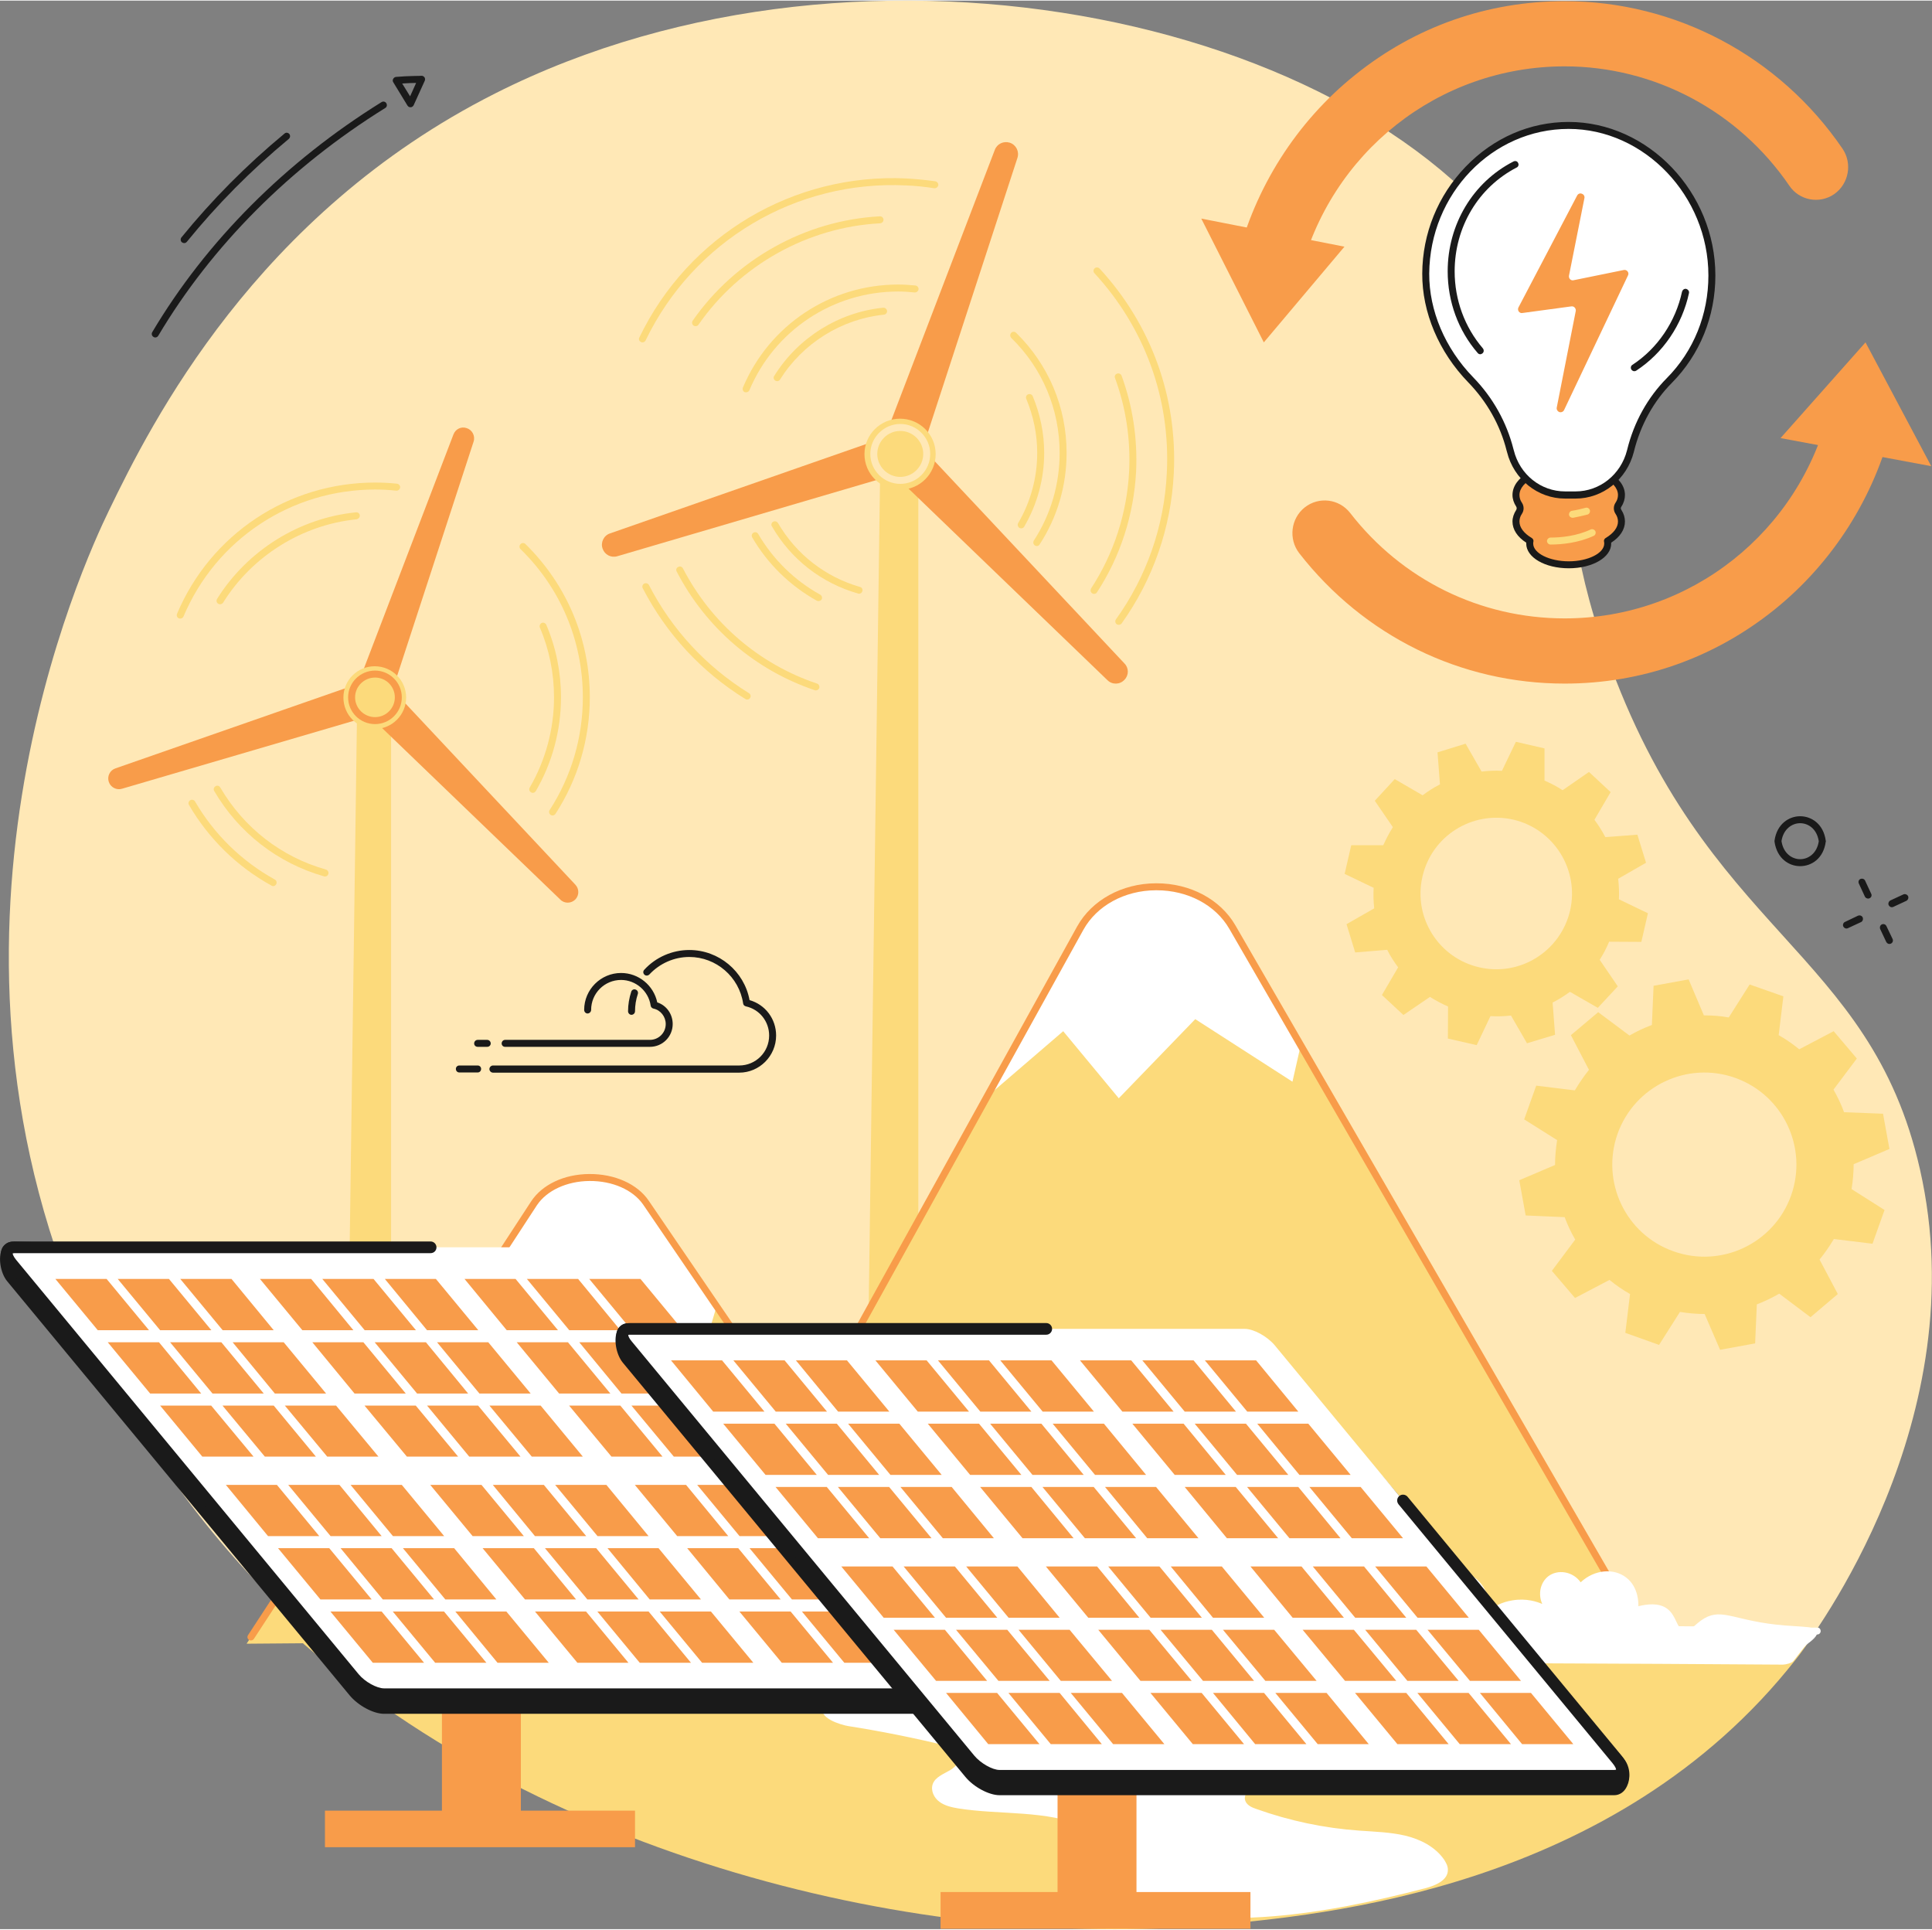 <?xml version="1.0" encoding="UTF-8"?>
<!DOCTYPE svg PUBLIC "-//W3C//DTD SVG 1.1//EN" "http://www.w3.org/Graphics/SVG/1.1/DTD/svg11.dtd">
<!-- Creator: CorelDRAW 2020 (64 Bit) -->
<svg xmlns="http://www.w3.org/2000/svg" xml:space="preserve" width="757px" height="756px" version="1.1" style="shape-rendering:geometricPrecision; text-rendering:geometricPrecision; image-rendering:optimizeQuality; fill-rule:evenodd; clip-rule:evenodd"
viewBox="0 0 102.56 102.36"
 xmlns:xlink="http://www.w3.org/1999/xlink"
 xmlns:xodm="http://www.corel.com/coreldraw/odm/2003">
 <rect x="0" y="0" width="102.56" height="102.36" fill="#808080" stroke="none"/>
 <defs>
  <style type="text/css">
   <![CDATA[
    .fil0 {fill:#FFE8B6;fill-rule:nonzero}
    .fil3 {fill:#1A1A1A;fill-rule:nonzero}
    .fil2 {fill:#F89C4A;fill-rule:nonzero}
    .fil1 {fill:#FCDA7B;fill-rule:nonzero}
    .fil4 {fill:white;fill-rule:nonzero}
   ]]>
  </style>
 </defs>
 <g id="Camada_x0020_1">
  <path class="fil0" d="M95.38 87.93c-9.58,12.17 -25.17,13.53 -31.04,14.05 -20,1.74 -48.25,-6.74 -59.44,-30.84 -9.82,-21.16 -0.45,-41.33 0.89,-44.09 2.24,-4.63 7.79,-15.71 20.49,-22.12 19.76,-9.99 47.27,-3.85 55.27,9.92 3.75,6.47 -0.21,8.76 3.73,19.87 5.27,14.87 13.98,15.59 16.64,27.31 3.01,13.24 -5.65,24.77 -6.54,25.9z"/>
  <polygon class="fil1" points="48.75,82.32 45.93,82.85 46.73,24.4 48.75,24.4 "/>
  <path class="fil2" d="M54.01 8.35l-5 15.32c-0.08,0.23 -0.33,0.35 -0.55,0.27l-1.06 -0.35c-0.28,-0.1 -0.43,-0.41 -0.32,-0.7l5.73 -14.97c0.12,-0.32 0.47,-0.48 0.79,-0.38 0.34,0.11 0.52,0.47 0.41,0.81z"/>
  <path class="fil2" d="M58.79 36.07l-11.61 -11.18c-0.17,-0.17 -0.17,-0.45 -0.01,-0.62l0.78 -0.79c0.22,-0.22 0.56,-0.21 0.77,0.01l10.97 11.69c0.24,0.24 0.24,0.63 0,0.87 -0.24,0.26 -0.65,0.27 -0.9,0.02z"/>
  <path class="fil2" d="M32.38 28.28l15.22 -5.31c0.23,-0.08 0.47,0.04 0.55,0.27l0.36 1.05c0.09,0.29 -0.07,0.6 -0.36,0.68l-15.38 4.52c-0.33,0.1 -0.67,-0.08 -0.78,-0.4 -0.12,-0.33 0.06,-0.7 0.39,-0.81z"/>
  <path class="fil1" d="M49.67 24.07c0,1.05 -0.85,1.89 -1.89,1.89 -1.04,0 -1.89,-0.84 -1.89,-1.89 0,-1.04 0.85,-1.88 1.89,-1.88 1.04,0 1.89,0.84 1.89,1.88z"/>
  <path class="fil0" d="M47.79 22.84c-0.67,0 -1.22,0.55 -1.22,1.22 0,0.67 0.55,1.22 1.22,1.22 0.67,0 1.22,-0.55 1.22,-1.22 0,-0.67 -0.55,-1.22 -1.22,-1.22zm0 2.81c-0.87,0 -1.59,-0.71 -1.59,-1.59 0,-0.87 0.72,-1.59 1.59,-1.59 0.88,0 1.59,0.72 1.59,1.59 0,0.88 -0.71,1.59 -1.59,1.59z"/>
  <path class="fil1" d="M36.92 17.28c-0.03,0 -0.07,-0.01 -0.1,-0.03 -0.08,-0.06 -0.11,-0.17 -0.05,-0.26 2.27,-3.26 5.98,-5.33 9.93,-5.54 0.11,-0.01 0.19,0.07 0.2,0.17 0,0.11 -0.07,0.19 -0.18,0.2 -3.83,0.2 -7.44,2.21 -9.64,5.38 -0.04,0.06 -0.1,0.08 -0.16,0.08z"/>
  <path class="fil1" d="M43.31 36.61c-0.02,0 -0.04,0 -0.06,-0.01 -3.17,-1.07 -5.78,-3.31 -7.33,-6.3 -0.05,-0.09 -0.01,-0.2 0.08,-0.24 0.09,-0.05 0.2,-0.02 0.25,0.07 1.51,2.91 4.04,5.08 7.12,6.12 0.1,0.03 0.15,0.14 0.12,0.24 -0.03,0.07 -0.1,0.12 -0.18,0.12z"/>
  <path class="fil1" d="M58.08 31.49c-0.04,0 -0.07,-0.01 -0.1,-0.03 -0.09,-0.06 -0.11,-0.17 -0.06,-0.26 1.21,-1.85 1.91,-4.01 2.02,-6.23 0.08,-1.69 -0.17,-3.36 -0.75,-4.94 -0.04,-0.09 0.01,-0.2 0.11,-0.23 0.09,-0.04 0.2,0.01 0.24,0.11 0.59,1.62 0.85,3.33 0.77,5.08 -0.12,2.29 -0.83,4.51 -2.08,6.42 -0.03,0.05 -0.09,0.08 -0.15,0.08z"/>
  <path class="fil1" d="M34.11 18.14c-0.03,0 -0.06,0 -0.08,-0.02 -0.1,-0.04 -0.14,-0.15 -0.09,-0.24 2.61,-5.42 8.18,-8.73 14.19,-8.44 0.51,0.03 1.02,0.08 1.52,0.15 0.1,0.02 0.17,0.11 0.16,0.21 -0.02,0.1 -0.12,0.17 -0.22,0.16 -0.49,-0.08 -0.98,-0.13 -1.48,-0.15 -5.86,-0.29 -11.29,2.94 -13.84,8.23 -0.03,0.06 -0.1,0.1 -0.16,0.1z"/>
  <path class="fil1" d="M39.66 37.1c-0.03,0 -0.06,-0.01 -0.09,-0.03 -2.32,-1.43 -4.2,-3.46 -5.45,-5.88 -0.05,-0.09 -0.01,-0.2 0.08,-0.25 0.09,-0.04 0.2,-0.01 0.25,0.08 1.21,2.36 3.05,4.34 5.31,5.74 0.09,0.05 0.11,0.17 0.06,0.25 -0.03,0.06 -0.1,0.09 -0.16,0.09z"/>
  <path class="fil1" d="M59.39 33.13c-0.04,0 -0.08,-0.01 -0.11,-0.03 -0.08,-0.06 -0.1,-0.18 -0.04,-0.26 1.63,-2.27 2.57,-4.96 2.7,-7.77 0.2,-3.94 -1.17,-7.7 -3.84,-10.6 -0.07,-0.07 -0.07,-0.19 0.01,-0.26 0.07,-0.07 0.19,-0.06 0.26,0.01 2.74,2.97 4.14,6.83 3.94,10.87 -0.14,2.88 -1.1,5.63 -2.77,7.97 -0.04,0.05 -0.1,0.07 -0.15,0.07z"/>
  <path class="fil1" d="M41.25 20.2c-0.03,0 -0.06,-0.01 -0.09,-0.03 -0.09,-0.05 -0.12,-0.17 -0.06,-0.25 1.26,-2.03 3.42,-3.38 5.78,-3.62 0.1,-0.01 0.2,0.07 0.21,0.17 0.01,0.1 -0.07,0.19 -0.17,0.2 -2.25,0.23 -4.31,1.52 -5.51,3.44 -0.03,0.06 -0.1,0.09 -0.16,0.09z"/>
  <path class="fil1" d="M45.6 31.48c-0.01,0 -0.03,0 -0.05,-0.01 -1.93,-0.55 -3.56,-1.81 -4.57,-3.56 -0.06,-0.08 -0.03,-0.2 0.06,-0.25 0.09,-0.05 0.2,-0.02 0.26,0.07 0.97,1.66 2.51,2.86 4.35,3.39 0.1,0.02 0.16,0.13 0.13,0.22 -0.02,0.09 -0.1,0.14 -0.18,0.14z"/>
  <path class="fil1" d="M54.21 28.01c-0.03,0 -0.06,-0.01 -0.09,-0.02 -0.09,-0.06 -0.12,-0.17 -0.07,-0.26 0.66,-1.12 1.01,-2.41 1.01,-3.72 0,-0.99 -0.2,-1.96 -0.58,-2.87 -0.04,-0.1 0,-0.2 0.09,-0.24 0.1,-0.04 0.21,0 0.25,0.09 0.4,0.96 0.61,1.98 0.61,3.02 0,1.38 -0.37,2.73 -1.06,3.91 -0.03,0.06 -0.09,0.09 -0.16,0.09z"/>
  <path class="fil1" d="M39.61 20.79c-0.03,0 -0.05,0 -0.08,-0.01 -0.09,-0.04 -0.13,-0.15 -0.09,-0.25 1.4,-3.31 4.63,-5.46 8.24,-5.46 0.3,0 0.61,0.02 0.91,0.05 0.1,0.01 0.18,0.1 0.17,0.2 -0.01,0.1 -0.11,0.18 -0.21,0.17 -0.29,-0.03 -0.58,-0.05 -0.87,-0.05 -3.46,0 -6.56,2.06 -7.9,5.24 -0.03,0.07 -0.1,0.11 -0.17,0.11z"/>
  <path class="fil1" d="M43.45 31.87c-0.03,0 -0.06,0 -0.09,-0.02 -1.42,-0.79 -2.61,-1.95 -3.43,-3.36 -0.05,-0.09 -0.02,-0.2 0.07,-0.25 0.09,-0.05 0.2,-0.02 0.25,0.07 0.79,1.35 1.92,2.46 3.29,3.22 0.09,0.05 0.12,0.16 0.08,0.25 -0.04,0.06 -0.1,0.09 -0.17,0.09z"/>
  <path class="fil1" d="M55.04 28.95c-0.04,0 -0.07,-0.01 -0.1,-0.03 -0.09,-0.06 -0.11,-0.17 -0.06,-0.26 0.9,-1.38 1.37,-2.99 1.37,-4.65 0,-2.32 -0.91,-4.49 -2.57,-6.11 -0.07,-0.08 -0.07,-0.19 0,-0.27 0.07,-0.07 0.19,-0.07 0.26,0 1.73,1.7 2.68,3.96 2.68,6.38 0,1.73 -0.49,3.41 -1.43,4.85 -0.03,0.06 -0.09,0.09 -0.15,0.09z"/>
  <polygon class="fil1" points="20.76,89.05 18.24,89.52 18.96,37.29 20.76,37.29 "/>
  <path class="fil2" d="M25.14 23.41l-4.47 13.69c-0.07,0.21 -0.29,0.32 -0.49,0.25l-0.94 -0.32c-0.26,-0.09 -0.39,-0.37 -0.29,-0.62l5.12 -13.38c0.11,-0.29 0.41,-0.44 0.7,-0.34 0.3,0.09 0.47,0.42 0.37,0.72z"/>
  <path class="fil2" d="M29.74 47.71l-10.38 -9.99c-0.15,-0.15 -0.16,-0.4 -0.01,-0.55l0.7 -0.71c0.19,-0.19 0.5,-0.19 0.69,0.01l9.8 10.45c0.21,0.22 0.21,0.56 0.01,0.78 -0.22,0.23 -0.59,0.24 -0.81,0.01z"/>
  <path class="fil2" d="M6.13 40.75l13.6 -4.74c0.21,-0.08 0.43,0.03 0.5,0.24l0.32 0.94c0.08,0.25 -0.06,0.53 -0.32,0.61l-13.75 4.03c-0.29,0.09 -0.6,-0.07 -0.7,-0.35 -0.11,-0.3 0.05,-0.63 0.35,-0.73z"/>
  <path class="fil1" d="M21.56 36.99c0,0.92 -0.75,1.67 -1.67,1.67 -0.92,0 -1.66,-0.75 -1.66,-1.67 0,-0.92 0.74,-1.66 1.66,-1.66 0.92,0 1.67,0.74 1.67,1.66z"/>
  <path class="fil2" d="M19.91 35.93c-0.58,0 -1.06,0.47 -1.06,1.05 0,0.58 0.48,1.05 1.06,1.05 0.58,0 1.05,-0.47 1.05,-1.05 0,-0.58 -0.47,-1.05 -1.05,-1.05zm0 2.47c-0.79,0 -1.43,-0.63 -1.43,-1.42 0,-0.78 0.64,-1.42 1.43,-1.42 0.78,0 1.42,0.64 1.42,1.42 0,0.79 -0.64,1.42 -1.42,1.42z"/>
  <path class="fil1" d="M11.68 32.04c-0.03,0 -0.07,-0.01 -0.1,-0.03 -0.08,-0.05 -0.11,-0.16 -0.06,-0.25 1.61,-2.58 4.37,-4.3 7.38,-4.6 0.1,-0.01 0.19,0.06 0.2,0.16 0.01,0.1 -0.07,0.19 -0.17,0.21 -2.89,0.29 -5.55,1.95 -7.09,4.43 -0.04,0.05 -0.1,0.08 -0.16,0.08z"/>
  <path class="fil1" d="M17.25 46.49c-0.01,0 -0.03,0 -0.05,-0.01 -2.46,-0.7 -4.53,-2.31 -5.83,-4.53 -0.05,-0.09 -0.02,-0.2 0.07,-0.25 0.08,-0.06 0.2,-0.03 0.25,0.06 1.25,2.14 3.24,3.69 5.61,4.36 0.1,0.03 0.16,0.14 0.13,0.23 -0.02,0.09 -0.1,0.14 -0.18,0.14z"/>
  <path class="fil1" d="M28.28 42.05c-0.03,0 -0.07,-0.01 -0.09,-0.03 -0.09,-0.05 -0.12,-0.16 -0.07,-0.25 0.84,-1.45 1.29,-3.1 1.29,-4.79 0,-1.28 -0.25,-2.53 -0.75,-3.7 -0.04,-0.1 0.01,-0.21 0.1,-0.25 0.09,-0.04 0.2,0.01 0.24,0.1 0.52,1.22 0.78,2.52 0.78,3.85 0,1.75 -0.46,3.47 -1.34,4.98 -0.04,0.06 -0.1,0.09 -0.16,0.09z"/>
  <path class="fil1" d="M9.57 32.8c-0.02,0 -0.05,-0.01 -0.07,-0.01 -0.1,-0.04 -0.14,-0.15 -0.1,-0.25 1.79,-4.23 5.91,-6.96 10.51,-6.96 0.39,0 0.78,0.02 1.16,0.06 0.1,0.01 0.18,0.1 0.17,0.2 -0.01,0.1 -0.1,0.18 -0.21,0.17 -0.37,-0.04 -0.75,-0.06 -1.12,-0.06 -4.45,0 -8.44,2.64 -10.17,6.74 -0.03,0.07 -0.1,0.11 -0.17,0.11z"/>
  <path class="fil1" d="M14.5 47c-0.03,0 -0.06,-0.01 -0.09,-0.03 -1.82,-1 -3.33,-2.48 -4.38,-4.28 -0.05,-0.09 -0.02,-0.2 0.07,-0.25 0.09,-0.05 0.2,-0.02 0.25,0.06 1.01,1.74 2.48,3.18 4.24,4.15 0.09,0.05 0.12,0.16 0.07,0.25 -0.03,0.06 -0.1,0.1 -0.16,0.1z"/>
  <path class="fil1" d="M29.33 43.25c-0.03,0 -0.07,-0.01 -0.1,-0.03 -0.08,-0.06 -0.11,-0.17 -0.05,-0.26 1.15,-1.78 1.76,-3.85 1.76,-5.98 0,-2.98 -1.17,-5.78 -3.31,-7.87 -0.07,-0.07 -0.07,-0.19 0,-0.26 0.07,-0.08 0.19,-0.08 0.26,-0.01 2.21,2.17 3.42,5.06 3.42,8.14 0,2.2 -0.63,4.34 -1.82,6.18 -0.04,0.06 -0.1,0.09 -0.16,0.09z"/>
  <path class="fil1" d="M80.33 43.47c2.16,0.5 3.51,2.66 3.02,4.82 -0.5,2.16 -2.65,3.52 -4.82,3.02 -2.16,-0.49 -3.52,-2.65 -3.02,-4.81 0.49,-2.17 2.65,-3.52 4.82,-3.03zm-8.6 1.36l-0.35 1.52 1.54 0.74c-0.02,0.37 -0.01,0.73 0.03,1.09l-1.47 0.84 0.46 1.5 1.7 -0.14c0.16,0.33 0.36,0.63 0.58,0.93l-0.86 1.47 1.14 1.06 1.41 -0.96c0.3,0.19 0.62,0.36 0.96,0.51l-0.01 1.7 1.53 0.35 0.73 -1.54c0.37,0.02 0.73,0.01 1.09,-0.03l0.85 1.47 1.49 -0.45 -0.13 -1.71c0.32,-0.16 0.63,-0.36 0.92,-0.57l1.48 0.85 1.06 -1.14 -0.96 -1.41c0.19,-0.3 0.36,-0.62 0.5,-0.96l1.71 0.01 0.35 -1.52 -1.54 -0.74c0.02,-0.37 0,-0.73 -0.04,-1.09l1.48 -0.85 -0.46 -1.49 -1.7 0.13c-0.17,-0.32 -0.36,-0.63 -0.58,-0.92l0.86 -1.47 -1.15 -1.07 -1.4 0.97c-0.3,-0.2 -0.63,-0.37 -0.96,-0.51l0 -1.71 -1.52 -0.35 -0.74 1.54c-0.36,-0.02 -0.73,0 -1.08,0.04l-0.85 -1.48 -1.49 0.46 0.13 1.7c-0.33,0.17 -0.63,0.36 -0.92,0.58l-1.48 -0.86 -1.06 1.15 0.96 1.4c-0.19,0.3 -0.36,0.63 -0.51,0.96l-1.7 0z"/>
  <path class="fil1" d="M92.12 57.18c2.54,0.91 3.86,3.7 2.96,6.24 -0.91,2.55 -3.71,3.87 -6.25,2.96 -2.54,-0.9 -3.86,-3.7 -2.96,-6.24 0.91,-2.54 3.71,-3.87 6.25,-2.96zm-10.57 0.41l-0.64 1.79 1.75 1.1c-0.07,0.44 -0.11,0.89 -0.11,1.32l-1.9 0.81 0.34 1.87 2.07 0.09c0.15,0.41 0.34,0.81 0.56,1.19l-1.24 1.66 1.23 1.44 1.83 -0.96c0.34,0.28 0.7,0.53 1.09,0.75l-0.25 2.06 1.79 0.64 1.11 -1.75c0.44,0.07 0.88,0.11 1.31,0.11l0.82 1.9 1.86 -0.34 0.09 -2.07c0.41,-0.16 0.81,-0.35 1.19,-0.57l1.66 1.25 1.45 -1.23 -0.97 -1.83c0.28,-0.34 0.53,-0.71 0.76,-1.09l2.05 0.25 0.64 -1.79 -1.75 -1.11c0.07,-0.44 0.11,-0.88 0.11,-1.32l1.9 -0.81 -0.34 -1.87 -2.07 -0.08c-0.15,-0.42 -0.34,-0.81 -0.56,-1.2l1.24 -1.65 -1.23 -1.45 -1.83 0.96c-0.34,-0.28 -0.7,-0.53 -1.09,-0.75l0.25 -2.06 -1.79 -0.63 -1.11 1.75c-0.44,-0.08 -0.88,-0.11 -1.32,-0.11l-0.81 -1.91 -1.86 0.34 -0.09 2.08c-0.41,0.15 -0.81,0.34 -1.19,0.56l-1.66 -1.24 -1.45 1.22 0.96 1.84c-0.27,0.34 -0.52,0.7 -0.75,1.09l-2.05 -0.25z"/>
  <path class="fil3" d="M9.78 12.87c-0.04,0 -0.08,-0.01 -0.12,-0.04 -0.08,-0.06 -0.09,-0.18 -0.03,-0.26 1.61,-1.98 3.45,-3.84 5.47,-5.51 0.07,-0.07 0.19,-0.06 0.26,0.02 0.06,0.08 0.05,0.19 -0.03,0.26 -2,1.66 -3.82,3.5 -5.41,5.46 -0.04,0.05 -0.09,0.07 -0.14,0.07z"/>
  <path class="fil3" d="M8.24 17.88c-0.03,0 -0.07,-0.01 -0.09,-0.03 -0.09,-0.05 -0.12,-0.16 -0.07,-0.25 2.87,-4.83 7.08,-9.05 12.17,-12.21 0.09,-0.06 0.21,-0.03 0.26,0.06 0.05,0.09 0.03,0.2 -0.06,0.25 -5.04,3.13 -9.21,7.31 -12.05,12.09 -0.04,0.06 -0.1,0.09 -0.16,0.09z"/>
  <path class="fil3" d="M21.35 4.4l0.42 0.68 0.32 -0.71c-0.19,0 -0.46,0.01 -0.74,0.03zm0.44 1.26c-0.07,0 -0.12,-0.03 -0.16,-0.09l-0.75 -1.23c-0.04,-0.06 -0.04,-0.13 -0.01,-0.18 0.03,-0.06 0.08,-0.1 0.15,-0.11 0.68,-0.06 1.34,-0.05 1.36,-0.06 0.06,0 0.12,0.03 0.16,0.09 0.03,0.05 0.03,0.12 0.01,0.17l-0.59 1.3c-0.03,0.06 -0.09,0.11 -0.16,0.11 0,0 -0.01,0 -0.01,0z"/>
  <path class="fil3" d="M100.3 50.07c-0.07,0 -0.13,-0.04 -0.17,-0.11l-0.32 -0.68c-0.04,-0.1 0,-0.21 0.09,-0.25 0.09,-0.04 0.2,0 0.24,0.09l0.33 0.69c0.04,0.09 0,0.2 -0.09,0.24 -0.03,0.01 -0.05,0.02 -0.08,0.02z"/>
  <path class="fil3" d="M99.17 47.66c-0.07,0 -0.14,-0.04 -0.17,-0.1l-0.32 -0.69c-0.05,-0.1 -0.01,-0.21 0.08,-0.25 0.1,-0.04 0.21,0 0.25,0.09l0.32 0.69c0.05,0.09 0.01,0.2 -0.08,0.24 -0.03,0.02 -0.06,0.02 -0.08,0.02z"/>
  <path class="fil3" d="M100.43 48.12c-0.07,0 -0.13,-0.04 -0.17,-0.11 -0.04,-0.09 0,-0.2 0.09,-0.25l0.69 -0.32c0.09,-0.04 0.2,0 0.25,0.09 0.04,0.09 0,0.2 -0.09,0.25l-0.69 0.32c-0.02,0.01 -0.05,0.02 -0.08,0.02z"/>
  <path class="fil3" d="M98.02 49.25c-0.07,0 -0.13,-0.04 -0.17,-0.11 -0.04,-0.09 0,-0.2 0.09,-0.24l0.69 -0.33c0.1,-0.04 0.21,0 0.25,0.09 0.04,0.09 0,0.21 -0.09,0.25l-0.69 0.32c-0.02,0.01 -0.05,0.02 -0.08,0.02z"/>
  <path class="fil3" d="M94.57 44.61c0.1,0.66 0.57,0.96 0.99,0.96l0 0c0.43,0 0.89,-0.3 0.99,-0.95 -0.1,-0.66 -0.56,-0.96 -0.99,-0.96 0,0 0,0 0,0 -0.42,0 -0.89,0.3 -0.99,0.95zm0.99 1.33c-0.59,0 -1.23,-0.4 -1.36,-1.3 0,-0.02 0,-0.03 0,-0.05 0.12,-0.89 0.77,-1.3 1.36,-1.3 0,0 0,0 0,0 0.59,0 1.24,0.4 1.36,1.3 0.01,0.02 0.01,0.03 0,0.05 -0.12,0.9 -0.76,1.3 -1.36,1.3l0 0z"/>
  <path class="fil1" d="M14.87 86.1c13.6,12.63 34.35,17.38 49.42,16.05 5.87,-0.52 21.46,-1.89 31.05,-14.12 0.17,-0.21 0.61,-0.79 1.19,-1.68l-81.66 -0.25z"/>
  <path class="fil1" d="M36.6 86.72l20.75 -37.49c1.61,-2.9 6.4,-2.94 8.07,-0.06l21.44 37.07 -50.26 0.48z"/>
  <path class="fil4" d="M56.44 54.7l2.95 3.56 4.06 -4.2 5.16 3.32 0.44 -1.94 -3.63 -6.27c-1.67,-2.88 -6.46,-2.84 -8.07,0.06l-4.96 8.95 4.05 -3.48z"/>
  <path class="fil2" d="M86.86 86.43c-0.07,0 -0.13,-0.04 -0.17,-0.1l-21.43 -37.06c-0.73,-1.27 -2.21,-2.05 -3.86,-2.05 -0.01,0 -0.03,0 -0.05,0 -1.66,0.01 -3.13,0.82 -3.84,2.1l-20.43 36.91c-0.04,0.09 -0.16,0.12 -0.25,0.07 -0.09,-0.05 -0.12,-0.16 -0.07,-0.25l20.42 -36.91c0.78,-1.4 2.38,-2.28 4.17,-2.29 0.02,0 0.03,0 0.05,0 1.78,0 3.38,0.85 4.18,2.23l21.44 37.07c0.05,0.09 0.02,0.2 -0.07,0.25 -0.03,0.02 -0.06,0.03 -0.09,0.03z"/>
  <path class="fil2" d="M61.29 76.49c-0.05,0 -0.1,-0.01 -0.15,-0.03 -0.15,-0.09 -0.2,-0.28 -0.12,-0.43l0.53 -0.97c0.09,-0.15 0.28,-0.2 0.43,-0.12 0.15,0.09 0.2,0.27 0.12,0.42l-0.54 0.97c-0.06,0.11 -0.16,0.16 -0.27,0.16z"/>
  <path class="fil1" d="M13.09 87.21l15.26 -23.37c1.18,-1.82 4.71,-1.84 5.94,-0.04l15.77 23.11 -36.97 0.3z"/>
  <path class="fil4" d="M27.32 69.15l2.72 2.23 3.07 -3.08 4.15 3.63 0.78 -2.63 -3.75 -5.5c-1.23,-1.8 -4.76,-1.78 -5.94,0.04l-4.88 7.47 3.85 -2.16z"/>
  <path class="fil2" d="M50.06 87.1c-0.06,0 -0.12,-0.03 -0.15,-0.08l-15.77 -23.12c-0.54,-0.78 -1.63,-1.26 -2.85,-1.25 -1.21,0.01 -2.27,0.51 -2.79,1.29l-15.02 23.01c-0.06,0.09 -0.17,0.11 -0.26,0.06 -0.09,-0.06 -0.11,-0.17 -0.05,-0.26l15.02 -23.01c0.59,-0.9 1.75,-1.45 3.09,-1.46 1.35,-0.01 2.56,0.53 3.16,1.42l15.77 23.11c0.06,0.08 0.04,0.2 -0.04,0.26 -0.04,0.02 -0.07,0.03 -0.11,0.03z"/>
  <path class="fil2" d="M21.91 77.32c-0.06,0 -0.12,-0.02 -0.17,-0.05 -0.14,-0.09 -0.18,-0.29 -0.09,-0.43l0.4 -0.6c0.09,-0.15 0.28,-0.19 0.43,-0.09 0.14,0.09 0.18,0.28 0.09,0.43l-0.4 0.6c-0.06,0.09 -0.16,0.14 -0.26,0.14z"/>
  <path class="fil4" d="M52.18 86.95c14.58,0.09 29.16,0.19 43.74,0.29 0.28,-0.2 0.6,-0.47 0.55,-0.68 -0.08,-0.27 -0.77,-0.24 -1.73,-0.32 -2.6,-0.21 -3.29,-0.94 -4.26,-0.38 -0.52,0.3 -0.73,0.73 -1.09,0.64 -0.41,-0.11 -0.38,-0.77 -0.89,-1.15 -0.45,-0.33 -1.08,-0.24 -1.53,-0.13 0.01,-0.08 0.04,-1 -0.64,-1.52 -0.65,-0.51 -1.69,-0.44 -2.42,0.25 -0.42,-0.59 -1.22,-0.7 -1.72,-0.32 -0.41,0.32 -0.56,0.93 -0.32,1.47 -0.25,-0.11 -0.84,-0.32 -1.59,-0.19 -0.58,0.09 -1,0.35 -1.21,0.51 0,-0.14 0.02,-0.99 -0.64,-1.6 -0.59,-0.54 -1.5,-0.67 -2.29,-0.32 -0.38,-0.7 -1.19,-1.04 -1.91,-0.82 -0.64,0.19 -1.1,0.77 -1.15,1.46 -0.64,-0.4 -1.4,-0.31 -1.79,0.13 -0.34,0.39 -0.27,0.92 -0.25,1.02 -0.06,-0.19 -0.23,-0.66 -0.7,-1.02 -0.77,-0.58 -1.67,-0.35 -1.79,-0.32 -0.44,-0.61 -1.17,-0.93 -1.91,-0.83 -0.77,0.11 -1.42,0.65 -1.66,1.4 -0.68,-0.57 -1.6,-0.72 -2.35,-0.38 -0.81,0.36 -1.1,1.12 -1.15,1.28 -0.13,-0.08 -1.11,-0.63 -2.17,-0.2 -0.55,0.23 -0.87,0.63 -1.02,0.83 -0.88,-0.08 -2.04,-0.09 -3.37,0.13 -1.1,0.18 -2.02,0.48 -2.74,0.77z"/>
  <path class="fil4" d="M68.08 94.56c-0.45,0 -0.9,0.04 -1.33,0.18 -0.36,0.12 -0.76,0.43 -0.65,0.79 0.08,0.25 0.35,0.37 0.59,0.45 1.76,0.63 3.61,1.02 5.47,1.15 0.82,0.06 1.65,0.08 2.45,0.27 0.79,0.19 1.58,0.59 2.05,1.27 0.1,0.16 0.2,0.33 0.2,0.53 0.02,0.55 -0.64,0.84 -1.17,0.98 -5.34,1.39 -11.04,2.37 -16.31,0.74 -0.66,-0.21 -1.76,-0.74 -1.87,-1.53 -0.11,-0.73 1.09,-1.44 0.58,-2.14 -0.11,-0.15 -0.28,-0.23 -0.45,-0.31 -2.1,-0.92 -4.51,-0.63 -6.78,-0.99 -0.35,-0.06 -0.71,-0.14 -0.99,-0.35 -0.29,-0.21 -0.47,-0.59 -0.36,-0.93 0.13,-0.38 0.57,-0.54 0.93,-0.75 0.35,-0.2 0.68,-0.64 0.46,-0.98 -0.12,-0.18 -0.35,-0.24 -0.55,-0.29 -1.76,-0.43 -3.54,-0.79 -5.33,-1.07 -0.4,-0.07 -1.63,-0.43 -1.32,-1.06 0.14,-0.28 0.77,-0.3 1.01,-0.35 0.33,-0.07 2.1,-0.28 1.58,-0.94 -0.18,-0.24 -0.5,-0.3 -0.79,-0.35 -1.96,-0.32 -3.92,-0.63 -5.88,-0.95 -1,-0.16 -2.01,-0.38 -3.02,-0.49 -0.67,-0.08 -1.32,0.04 -2,-0.01 -2.34,-0.2 -4.66,-0.44 -6.99,-0.66 -0.59,-0.06 -0.55,-0.93 0.04,-0.92l68.59 0.75c0.37,0 -0.36,0.64 -0.58,0.94l-0.45 0.58c-0.09,0.12 -0.42,0.2 -0.57,0.2 -2.14,-0.02 -4.29,-0.02 -6.44,-0.04 -2.14,-0.01 -4.28,-0.02 -6.42,-0.03 -1.62,0 -3.25,0.23 -4.86,0.45 -0.11,0.02 -0.24,0.04 -0.29,0.13 -0.31,0.5 0.74,1.02 -0.47,1.24 -0.98,0.18 -1.99,0.09 -2.99,0.1 -0.67,0 -4.7,0.06 -4.65,1.02 0,0.15 0.11,0.26 0.23,0.35 0.56,0.44 1.3,0.37 1.98,0.43 0.85,0.08 1.73,0.2 2.58,0.2 1.3,0.1 2.6,0.2 3.91,0.3 0.66,0.05 3.02,-0.15 3.27,0.41 0.2,0.46 -0.34,0.89 -0.8,1.08 -3.4,1.37 -7.23,0.79 -10.89,0.62 -0.24,-0.01 -0.48,-0.02 -0.72,-0.02z"/>
  <path class="fil4" d="M96.47 86.72c-0.01,0 -0.01,0 -0.01,0l-56.48 -0.52c-0.11,0 -0.19,-0.08 -0.19,-0.18 0,-0.1 0.09,-0.19 0.19,-0.19 0,0 0,0 0,0l56.49 0.52c0.1,0 0.18,0.08 0.18,0.19 0,0.1 -0.08,0.18 -0.18,0.18z"/>
  <path class="fil2" d="M83.06 36.25c-5.53,0 -10.66,-2.52 -14.09,-6.92 -0.58,-0.75 -0.45,-1.84 0.29,-2.43 0.75,-0.59 1.82,-0.46 2.41,0.29 2.76,3.56 6.92,5.6 11.39,5.6 6.68,0 12.47,-4.58 14.06,-11.13 0.23,-0.93 1.16,-1.5 2.08,-1.27 0.91,0.23 1.48,1.17 1.25,2.1 -0.94,3.86 -3.17,7.36 -6.26,9.84 -3.2,2.57 -7.05,3.92 -11.13,3.92z"/>
  <polygon class="fil2" points="102.52,24.71 99.03,18.14 94.52,23.22 "/>
  <path class="fil2" d="M67.33 15.94c-0.14,0 -0.27,-0.02 -0.41,-0.05 -0.92,-0.23 -1.48,-1.17 -1.26,-2.1 0.95,-3.86 3.17,-7.36 6.27,-9.84 3.19,-2.57 7.04,-3.92 11.13,-3.92 5.88,0 11.4,2.92 14.75,7.83 0.53,0.78 0.34,1.86 -0.44,2.41 -0.78,0.54 -1.85,0.34 -2.38,-0.44 -2.71,-3.97 -7.17,-6.34 -11.93,-6.34 -6.69,0 -12.47,4.58 -14.07,11.13 -0.19,0.79 -0.89,1.32 -1.66,1.32z"/>
  <polygon class="fil2" points="63.77,11.57 67.09,18.14 71.37,13.06 "/>
  <path class="fil2" d="M85.91 27.14c-0.08,-0.12 -0.08,-0.27 0,-0.39 0.11,-0.16 0.17,-0.33 0.17,-0.51 0,-0.84 -1.26,-1.52 -2.8,-1.52 -1.55,0 -2.81,0.68 -2.81,1.52 0,0.18 0.06,0.35 0.17,0.51 0.08,0.12 0.08,0.27 0,0.39 -0.11,0.16 -0.17,0.33 -0.17,0.51 0,0.4 0.29,0.76 0.75,1.03 -0.01,0.05 -0.02,0.09 -0.02,0.14 0,0.62 0.93,1.12 2.08,1.12 1.14,0 2.07,-0.5 2.07,-1.12 0,-0.05 -0.01,-0.09 -0.02,-0.14 0.46,-0.27 0.75,-0.63 0.75,-1.03 0,-0.18 -0.06,-0.35 -0.17,-0.51z"/>
  <path class="fil3" d="M83.28 24.91c-1.42,0 -2.62,0.61 -2.62,1.33 0,0.14 0.04,0.28 0.13,0.41 0.12,0.18 0.12,0.41 0,0.59 -0.09,0.13 -0.13,0.27 -0.13,0.41 0,0.31 0.23,0.62 0.65,0.87 0.07,0.04 0.11,0.12 0.09,0.2 -0.01,0.04 -0.01,0.07 -0.01,0.1 0,0.51 0.86,0.94 1.89,0.94 1.02,0 1.88,-0.43 1.88,-0.94 0,-0.03 0,-0.06 -0.01,-0.1 -0.02,-0.08 0.02,-0.16 0.09,-0.2 0.42,-0.25 0.65,-0.56 0.65,-0.87 0,-0.14 -0.04,-0.28 -0.13,-0.41 -0.12,-0.18 -0.12,-0.41 0,-0.59 0.09,-0.13 0.13,-0.27 0.13,-0.41 0,-0.72 -1.2,-1.33 -2.61,-1.33zm0 5.22c-1.27,0 -2.26,-0.58 -2.26,-1.31 0,-0.02 0,-0.03 0,-0.05 -0.47,-0.3 -0.73,-0.7 -0.73,-1.12 0,-0.21 0.07,-0.42 0.2,-0.62 0.03,-0.05 0.03,-0.12 0,-0.17 -0.13,-0.2 -0.2,-0.41 -0.2,-0.62 0,-0.96 1.31,-1.7 2.99,-1.7 1.67,0 2.98,0.74 2.98,1.7 0,0.21 -0.06,0.42 -0.19,0.62 -0.04,0.05 -0.04,0.12 0,0.17l0 0c0.13,0.2 0.19,0.41 0.19,0.62 0,0.42 -0.26,0.82 -0.73,1.12 0,0.02 0,0.03 0,0.05 0,0.73 -0.99,1.31 -2.25,1.31z"/>
  <path class="fil4" d="M90.88 14.59c0,-4.3 -3.46,-7.97 -7.61,-7.97 -4.14,0 -7.56,3.57 -7.59,7.87 -0.01,2.18 1.01,4.22 2.4,5.64 1,1.03 1.72,2.3 2.08,3.71l0.02 0.07c0.34,1.37 1.53,2.33 2.9,2.33l0.56 0c1.37,0 2.56,-0.96 2.91,-2.33l0.01 -0.04c0.35,-1.4 1.05,-2.69 2.05,-3.7 1.4,-1.42 2.27,-3.39 2.27,-5.58z"/>
  <path class="fil3" d="M83.27 6.81c-4.05,0 -7.37,3.44 -7.4,7.68 -0.01,1.96 0.84,3.97 2.34,5.51 1.04,1.07 1.77,2.38 2.13,3.8l0.02 0.07c0.32,1.29 1.44,2.18 2.72,2.18l0.56 0c1.28,0 2.4,-0.89 2.73,-2.18l0.01 -0.04c0.36,-1.46 1.09,-2.77 2.1,-3.79 1.43,-1.44 2.21,-3.38 2.21,-5.45 0,-4.22 -3.4,-7.78 -7.42,-7.78zm0.37 19.62l-0.56 0c-1.45,0 -2.72,-1.02 -3.08,-2.47l-0.02 -0.07c-0.34,-1.36 -1.05,-2.61 -2.04,-3.63 -1.56,-1.61 -2.45,-3.71 -2.44,-5.77 0.01,-2.13 0.83,-4.14 2.3,-5.67 1.48,-1.54 3.42,-2.38 5.47,-2.38 4.22,0 7.79,3.73 7.79,8.15 0,2.17 -0.82,4.2 -2.32,5.71 -0.96,0.97 -1.65,2.22 -2,3.62l-0.01 0.04c-0.37,1.45 -1.64,2.47 -3.09,2.47z"/>
  <path class="fil3" d="M86.76 19.67c-0.06,0 -0.12,-0.03 -0.16,-0.09 -0.05,-0.08 -0.03,-0.2 0.06,-0.25 1.33,-0.87 2.29,-2.29 2.63,-3.88 0.03,-0.1 0.12,-0.17 0.22,-0.15 0.1,0.03 0.17,0.12 0.15,0.22 -0.36,1.69 -1.38,3.19 -2.8,4.12 -0.03,0.02 -0.07,0.03 -0.1,0.03z"/>
  <path class="fil3" d="M78.58 18.77c-0.06,0 -0.11,-0.03 -0.14,-0.07 -1.03,-1.19 -1.59,-2.73 -1.59,-4.33 0,-2.49 1.34,-4.73 3.49,-5.83 0.1,-0.05 0.21,-0.02 0.25,0.08 0.05,0.09 0.01,0.2 -0.08,0.24 -2.03,1.05 -3.29,3.16 -3.29,5.51 0,1.51 0.53,2.96 1.5,4.09 0.06,0.08 0.06,0.19 -0.02,0.26 -0.04,0.03 -0.08,0.05 -0.12,0.05z"/>
  <path class="fil2" d="M84.11 10.48c0.02,-0.1 -0.04,-0.2 -0.14,-0.23 -0.09,-0.04 -0.2,0 -0.25,0.1l-3.11 5.93c-0.04,0.07 -0.03,0.15 0.01,0.22 0.05,0.06 0.12,0.1 0.2,0.08l2.59 -0.35c0.07,-0.01 0.14,0.01 0.18,0.06 0.05,0.05 0.07,0.12 0.06,0.18l-1.01 5.13c-0.02,0.1 0.04,0.2 0.14,0.24 0.1,0.03 0.21,-0.02 0.25,-0.11l3.39 -7.14c0.04,-0.07 0.03,-0.15 -0.02,-0.22 -0.05,-0.06 -0.13,-0.09 -0.21,-0.07l-2.65 0.54c-0.07,0.02 -0.14,0 -0.19,-0.05 -0.05,-0.05 -0.07,-0.12 -0.06,-0.19l0.82 -4.12z"/>
  <path class="fil1" d="M83.48 27.45c-0.09,0 -0.17,-0.06 -0.19,-0.15 -0.01,-0.1 0.05,-0.2 0.15,-0.22 0.26,-0.04 0.5,-0.1 0.73,-0.16 0.1,-0.03 0.2,0.03 0.23,0.13 0.02,0.1 -0.03,0.2 -0.13,0.23 -0.24,0.06 -0.5,0.12 -0.76,0.17 -0.01,0 -0.02,0 -0.03,0z"/>
  <path class="fil1" d="M82.31 28.87c-0.1,0 -0.18,-0.08 -0.19,-0.18 0,-0.1 0.09,-0.19 0.19,-0.19 0.56,0 1.39,-0.08 2.13,-0.43 0.09,-0.04 0.2,0 0.25,0.09 0.04,0.1 0,0.21 -0.09,0.25 -0.8,0.37 -1.69,0.46 -2.29,0.46 0,0 0,0 0,0z"/>
  <polygon class="fil2" points="23.46,96.97 27.65,96.97 27.65,72.29 23.46,72.29 "/>
  <polygon class="fil2" points="17.25,98.01 33.71,98.01 33.71,96.07 17.25,96.07 "/>
  <path class="fil3" d="M53.02 90.62l-32.63 0c-0.48,0 -1.19,-0.39 -1.59,-0.87l-18.18 -21.98c-0.4,-0.48 -0.44,-1.59 0.04,-1.59l32.74 0.72c0.48,0 1.19,0.39 1.58,0.87l18.32 21.44c0.4,0.48 0.19,1.41 -0.28,1.41z"/>
  <path class="fil3" d="M0.68 66.49c-0.11,0.14 -0.08,0.77 0.18,1.08l18.18 21.99c0.33,0.4 0.96,0.75 1.35,0.75l32.63 0c0.03,0 0.08,-0.05 0.12,-0.13 0.09,-0.21 0.09,-0.56 -0.08,-0.77l-18.31 -21.44c-0.34,-0.4 -0.97,-0.76 -1.35,-0.76l-32.72 -0.72zm52.34 24.44l-32.63 0c-0.57,0 -1.37,-0.43 -1.83,-0.98l-18.18 -21.98c-0.36,-0.44 -0.49,-1.26 -0.27,-1.72 0.11,-0.24 0.31,-0.38 0.55,-0.38l32.75 0.72c0.56,0 1.36,0.43 1.81,0.98l18.32 21.44c0.35,0.42 0.34,1.04 0.16,1.44 -0.15,0.3 -0.4,0.48 -0.68,0.48z"/>
  <path class="fil4" d="M53.02 89.89l-32.63 0c-0.48,0 -1.19,-0.39 -1.59,-0.87l-18.18 -21.98c-0.4,-0.48 -0.33,-0.87 0.15,-0.87l32.63 0c0.48,0 1.19,0.39 1.58,0.87l18.19 21.98c0.39,0.48 0.32,0.87 -0.15,0.87z"/>
  <polygon class="fil2" points="7.91,70.57 5.19,70.57 2.94,67.85 5.66,67.85 "/>
  <polygon class="fil2" points="11.22,70.57 8.5,70.57 6.25,67.85 8.97,67.85 "/>
  <polygon class="fil2" points="14.53,70.57 11.82,70.57 9.57,67.85 12.29,67.85 "/>
  <polygon class="fil2" points="10.68,73.93 7.97,73.93 5.72,71.21 8.44,71.21 "/>
  <polygon class="fil2" points="14,73.93 11.28,73.93 9.03,71.21 11.75,71.21 "/>
  <polygon class="fil2" points="17.31,73.93 14.59,73.93 12.35,71.21 15.06,71.21 "/>
  <polygon class="fil2" points="13.46,77.28 10.74,77.28 8.5,74.57 11.21,74.57 "/>
  <polygon class="fil2" points="16.77,77.28 14.06,77.28 11.81,74.57 14.53,74.57 "/>
  <polygon class="fil2" points="20.09,77.28 17.37,77.28 15.12,74.57 17.84,74.57 "/>
  <polygon class="fil2" points="18.76,70.57 16.05,70.57 13.8,67.85 16.52,67.85 "/>
  <polygon class="fil2" points="22.08,70.57 19.36,70.57 17.11,67.85 19.83,67.85 "/>
  <polygon class="fil2" points="25.39,70.57 22.67,70.57 20.43,67.85 23.14,67.85 "/>
  <polygon class="fil2" points="21.54,73.93 18.82,73.93 16.58,71.21 19.29,71.21 "/>
  <polygon class="fil2" points="24.85,73.93 22.14,73.93 19.89,71.21 22.61,71.21 "/>
  <polygon class="fil2" points="28.17,73.93 25.45,73.93 23.2,71.21 25.92,71.21 "/>
  <polygon class="fil2" points="24.32,77.28 21.6,77.28 19.35,74.57 22.07,74.57 "/>
  <polygon class="fil2" points="27.63,77.28 24.91,77.28 22.67,74.57 25.38,74.57 "/>
  <polygon class="fil2" points="30.94,77.28 28.23,77.28 25.98,74.57 28.7,74.57 "/>
  <polygon class="fil2" points="29.62,70.57 26.9,70.57 24.66,67.85 27.37,67.85 "/>
  <polygon class="fil2" points="32.93,70.57 30.22,70.57 27.97,67.85 30.69,67.85 "/>
  <polygon class="fil2" points="36.25,70.57 33.53,70.57 31.28,67.85 34,67.85 "/>
  <polygon class="fil2" points="32.4,73.93 29.68,73.93 27.43,71.21 30.15,71.21 "/>
  <polygon class="fil2" points="35.71,73.93 32.99,73.93 30.75,71.21 33.46,71.21 "/>
  <polygon class="fil2" points="39.02,73.93 36.31,73.93 34.06,71.21 36.78,71.21 "/>
  <polygon class="fil2" points="35.17,77.28 32.46,77.28 30.21,74.57 32.93,74.57 "/>
  <polygon class="fil2" points="38.49,77.28 35.77,77.28 33.52,74.57 36.24,74.57 "/>
  <polygon class="fil2" points="41.8,77.28 39.08,77.28 36.84,74.57 39.55,74.57 "/>
  <polygon class="fil2" points="16.95,81.5 14.23,81.5 11.99,78.78 14.7,78.78 "/>
  <polygon class="fil2" points="20.26,81.5 17.55,81.5 15.3,78.78 18.02,78.78 "/>
  <polygon class="fil2" points="23.58,81.5 20.86,81.5 18.61,78.78 21.33,78.78 "/>
  <polygon class="fil2" points="19.73,84.86 17.01,84.86 14.76,82.14 17.48,82.14 "/>
  <polygon class="fil2" points="23.04,84.86 20.32,84.86 18.08,82.14 20.79,82.14 "/>
  <polygon class="fil2" points="26.35,84.86 23.64,84.86 21.39,82.14 24.11,82.14 "/>
  <polygon class="fil2" points="22.51,88.22 19.79,88.22 17.54,85.5 20.26,85.5 "/>
  <polygon class="fil2" points="25.82,88.22 23.1,88.22 20.85,85.5 23.57,85.5 "/>
  <polygon class="fil2" points="29.13,88.22 26.41,88.22 24.17,85.5 26.88,85.5 "/>
  <polygon class="fil2" points="27.81,81.5 25.09,81.5 22.84,78.78 25.56,78.78 "/>
  <polygon class="fil2" points="31.12,81.5 28.4,81.5 26.16,78.78 28.87,78.78 "/>
  <polygon class="fil2" points="34.43,81.5 31.72,81.5 29.47,78.78 32.19,78.78 "/>
  <polygon class="fil2" points="30.58,84.86 27.87,84.86 25.62,82.14 28.34,82.14 "/>
  <polygon class="fil2" points="33.9,84.86 31.18,84.86 28.93,82.14 31.65,82.14 "/>
  <polygon class="fil2" points="37.21,84.86 34.49,84.86 32.25,82.14 34.96,82.14 "/>
  <polygon class="fil2" points="33.36,88.22 30.65,88.22 28.4,85.5 31.11,85.5 "/>
  <polygon class="fil2" points="36.68,88.22 33.96,88.22 31.71,85.5 34.43,85.5 "/>
  <polygon class="fil2" points="39.99,88.22 37.27,88.22 35.02,85.5 37.74,85.5 "/>
  <polygon class="fil2" points="38.66,81.5 35.95,81.5 33.7,78.78 36.42,78.78 "/>
  <polygon class="fil2" points="41.98,81.5 39.26,81.5 37.01,78.78 39.73,78.78 "/>
  <polygon class="fil2" points="45.29,81.5 42.57,81.5 40.33,78.78 43.04,78.78 "/>
  <polygon class="fil2" points="41.44,84.86 38.72,84.86 36.48,82.14 39.19,82.14 "/>
  <polygon class="fil2" points="44.76,84.86 42.04,84.86 39.79,82.14 42.51,82.14 "/>
  <polygon class="fil2" points="48.07,84.86 45.35,84.86 43.1,82.14 45.82,82.14 "/>
  <polygon class="fil2" points="44.22,88.22 41.5,88.22 39.25,85.5 41.97,85.5 "/>
  <polygon class="fil2" points="47.53,88.22 44.82,88.22 42.57,85.5 45.29,85.5 "/>
  <polygon class="fil2" points="50.85,88.22 48.13,88.22 45.88,85.5 48.6,85.5 "/>
  <path class="fil3" d="M53.02 90.2l-32.63 0c-0.57,0 -1.37,-0.43 -1.83,-0.98l-18.18 -21.98c-0.31,-0.37 -0.4,-0.73 -0.27,-1.02 0.11,-0.22 0.35,-0.36 0.66,-0.36l22.09 0c0.17,0 0.31,0.14 0.31,0.31 0,0.18 -0.14,0.31 -0.31,0.31l-22.09 0c-0.05,0 -0.08,0.01 -0.1,0.02 0.01,0.04 0.04,0.16 0.19,0.34l18.18 21.99c0.33,0.4 0.96,0.75 1.35,0.75l32.63 0c0.05,0 0.08,0 0.09,-0.01 0,-0.05 -0.03,-0.17 -0.18,-0.35l-14.5 -17.53c-0.11,-0.13 -0.1,-0.33 0.04,-0.44 0.13,-0.11 0.32,-0.09 0.43,0.04l14.51 17.54c0.3,0.37 0.4,0.73 0.27,1.01 -0.11,0.23 -0.35,0.36 -0.66,0.36z"/>
  <polygon class="fil2" points="56.14,101.29 60.33,101.29 60.33,76.61 56.14,76.61 "/>
  <polygon class="fil2" points="49.93,102.34 66.38,102.34 66.38,100.39 49.93,100.39 "/>
  <path class="fil3" d="M85.69 94.94l-32.63 0c-0.47,0 -1.18,-0.38 -1.58,-0.86l-18.18 -21.99c-0.4,-0.47 -0.45,-1.58 0.03,-1.58l32.75 0.72c0.47,0 1.18,0.39 1.58,0.86l18.32 21.44c0.39,0.48 0.19,1.41 -0.29,1.41z"/>
  <path class="fil3" d="M33.35 70.82c-0.1,0.14 -0.07,0.77 0.19,1.08l18.18 21.98c0.33,0.4 0.96,0.75 1.34,0.75l32.63 0c0.04,0 0.09,-0.05 0.12,-0.12 0.1,-0.21 0.1,-0.57 -0.07,-0.78l-18.32 -21.43c-0.33,-0.41 -0.96,-0.76 -1.34,-0.76l-32.73 -0.72zm52.34 24.43l-32.63 0c-0.56,0 -1.37,-0.43 -1.82,-0.98l-18.18 -21.98c-0.36,-0.44 -0.5,-1.26 -0.28,-1.72 0.11,-0.24 0.31,-0.37 0.55,-0.37l32.75 0.72c0.56,0 1.36,0.43 1.82,0.98l18.31 21.43c0.35,0.43 0.35,1.05 0.16,1.44 -0.14,0.31 -0.39,0.48 -0.68,0.48z"/>
  <path class="fil4" d="M85.69 94.22l-32.63 0c-0.47,0 -1.18,-0.39 -1.58,-0.87l-18.18 -21.99c-0.4,-0.47 -0.33,-0.86 0.15,-0.86l32.63 0c0.47,0 1.18,0.39 1.58,0.86l18.18 21.99c0.4,0.48 0.33,0.87 -0.15,0.87z"/>
  <polygon class="fil2" points="40.58,74.89 37.86,74.89 35.62,72.17 38.33,72.17 "/>
  <polygon class="fil2" points="43.9,74.89 41.18,74.89 38.93,72.17 41.65,72.17 "/>
  <polygon class="fil2" points="47.21,74.89 44.49,74.89 42.25,72.17 44.96,72.17 "/>
  <polygon class="fil2" points="43.36,78.25 40.64,78.25 38.39,75.53 41.11,75.53 "/>
  <polygon class="fil2" points="46.67,78.25 43.96,78.25 41.71,75.53 44.42,75.53 "/>
  <polygon class="fil2" points="49.99,78.25 47.27,78.25 45.02,75.53 47.74,75.53 "/>
  <polygon class="fil2" points="46.14,81.61 43.42,81.61 41.17,78.89 43.89,78.89 "/>
  <polygon class="fil2" points="49.45,81.61 46.73,81.61 44.48,78.89 47.2,78.89 "/>
  <polygon class="fil2" points="52.76,81.61 50.05,81.61 47.8,78.89 50.52,78.89 "/>
  <polygon class="fil2" points="51.44,74.89 48.72,74.89 46.47,72.17 49.19,72.17 "/>
  <polygon class="fil2" points="54.75,74.89 52.04,74.89 49.79,72.17 52.5,72.17 "/>
  <polygon class="fil2" points="58.07,74.89 55.35,74.89 53.1,72.17 55.82,72.17 "/>
  <polygon class="fil2" points="54.22,78.25 51.5,78.25 49.25,75.53 51.97,75.53 "/>
  <polygon class="fil2" points="57.53,78.25 54.81,78.25 52.56,75.53 55.28,75.53 "/>
  <polygon class="fil2" points="60.84,78.25 58.13,78.25 55.88,75.53 58.6,75.53 "/>
  <polygon class="fil2" points="56.99,81.61 54.28,81.61 52.03,78.89 54.75,78.89 "/>
  <polygon class="fil2" points="60.31,81.61 57.59,81.61 55.34,78.89 58.06,78.89 "/>
  <polygon class="fil2" points="63.62,81.61 60.9,81.61 58.66,78.89 61.37,78.89 "/>
  <polygon class="fil2" points="62.3,74.89 59.58,74.89 57.33,72.17 60.05,72.17 "/>
  <polygon class="fil2" points="65.61,74.89 62.89,74.89 60.64,72.17 63.36,72.17 "/>
  <polygon class="fil2" points="68.92,74.89 66.21,74.89 63.96,72.17 66.68,72.17 "/>
  <polygon class="fil2" points="65.07,78.25 62.36,78.25 60.11,75.53 62.83,75.53 "/>
  <polygon class="fil2" points="68.39,78.25 65.67,78.25 63.42,75.53 66.14,75.53 "/>
  <polygon class="fil2" points="71.7,78.25 68.98,78.25 66.74,75.53 69.45,75.53 "/>
  <polygon class="fil2" points="67.85,81.61 65.13,81.61 62.89,78.89 65.6,78.89 "/>
  <polygon class="fil2" points="71.16,81.61 68.45,81.61 66.2,78.89 68.92,78.89 "/>
  <polygon class="fil2" points="74.48,81.61 71.76,81.61 69.51,78.89 72.23,78.89 "/>
  <polygon class="fil2" points="49.63,85.83 46.91,85.83 44.66,83.11 47.38,83.11 "/>
  <polygon class="fil2" points="52.94,85.83 50.22,85.83 47.97,83.11 50.69,83.11 "/>
  <polygon class="fil2" points="56.25,85.83 53.54,85.83 51.29,83.11 54.01,83.11 "/>
  <polygon class="fil2" points="52.4,89.18 49.69,89.18 47.44,86.47 50.16,86.47 "/>
  <polygon class="fil2" points="55.72,89.18 53,89.18 50.75,86.47 53.47,86.47 "/>
  <polygon class="fil2" points="59.03,89.18 56.31,89.18 54.07,86.47 56.78,86.47 "/>
  <polygon class="fil2" points="55.18,92.54 52.46,92.54 50.22,89.82 52.93,89.82 "/>
  <polygon class="fil2" points="58.49,92.54 55.78,92.54 53.53,89.82 56.25,89.82 "/>
  <polygon class="fil2" points="61.81,92.54 59.09,92.54 56.84,89.82 59.56,89.82 "/>
  <polygon class="fil2" points="60.48,85.83 57.77,85.83 55.52,83.11 58.24,83.11 "/>
  <polygon class="fil2" points="63.8,85.83 61.08,85.83 58.83,83.11 61.55,83.11 "/>
  <polygon class="fil2" points="67.11,85.83 64.39,85.83 62.15,83.11 64.86,83.11 "/>
  <polygon class="fil2" points="63.26,89.18 60.54,89.18 58.3,86.47 61.01,86.47 "/>
  <polygon class="fil2" points="66.57,89.18 63.86,89.18 61.61,86.47 64.33,86.47 "/>
  <polygon class="fil2" points="69.89,89.18 67.17,89.18 64.92,86.47 67.64,86.47 "/>
  <polygon class="fil2" points="66.04,92.54 63.32,92.54 61.07,89.82 63.79,89.82 "/>
  <polygon class="fil2" points="69.35,92.54 66.63,92.54 64.39,89.82 67.1,89.82 "/>
  <polygon class="fil2" points="72.66,92.54 69.95,92.54 67.7,89.82 70.42,89.82 "/>
  <polygon class="fil2" points="71.34,85.83 68.62,85.83 66.38,83.11 69.09,83.11 "/>
  <polygon class="fil2" points="74.65,85.83 71.94,85.83 69.69,83.11 72.41,83.11 "/>
  <polygon class="fil2" points="77.97,85.83 75.25,85.83 73,83.11 75.72,83.11 "/>
  <polygon class="fil2" points="74.12,89.18 71.4,89.18 69.15,86.47 71.87,86.47 "/>
  <polygon class="fil2" points="77.43,89.18 74.71,89.18 72.47,86.47 75.18,86.47 "/>
  <polygon class="fil2" points="80.74,89.18 78.03,89.18 75.78,86.47 78.5,86.47 "/>
  <polygon class="fil2" points="76.9,92.54 74.18,92.54 71.93,89.82 74.65,89.82 "/>
  <polygon class="fil2" points="80.21,92.54 77.49,92.54 75.24,89.82 77.96,89.82 "/>
  <polygon class="fil2" points="83.52,92.54 80.8,92.54 78.56,89.82 81.27,89.82 "/>
  <path class="fil3" d="M85.69 94.53l-32.63 0c-0.56,0 -1.37,-0.44 -1.82,-0.98l-18.18 -21.99c-0.31,-0.37 -0.41,-0.73 -0.28,-1.01 0.11,-0.23 0.35,-0.36 0.67,-0.36l22.09 0c0.17,0 0.31,0.14 0.31,0.31 0,0.17 -0.14,0.31 -0.31,0.31l-22.09 0c-0.05,0 -0.08,0 -0.1,0.01 0,0.04 0.03,0.17 0.19,0.35l18.18 21.98c0.33,0.4 0.96,0.76 1.34,0.76l32.63 0c0.05,0 0.08,-0.01 0.1,-0.02 0,-0.04 -0.04,-0.16 -0.19,-0.34l-11.36 -13.74c-0.11,-0.14 -0.09,-0.33 0.04,-0.44 0.13,-0.11 0.33,-0.09 0.44,0.04l11.36 13.74c0.31,0.37 0.41,0.73 0.27,1.02 -0.1,0.22 -0.34,0.36 -0.66,0.36z"/>
  <path class="fil3" d="M33.52 53.83c-0.1,0 -0.18,-0.09 -0.18,-0.19 0,-0.35 0.06,-0.7 0.17,-1.04 0.03,-0.09 0.13,-0.15 0.23,-0.11 0.1,0.03 0.15,0.14 0.12,0.23 -0.1,0.3 -0.15,0.61 -0.15,0.92 0,0.1 -0.08,0.19 -0.19,0.19z"/>
  <path class="fil3" d="M39.24 56.9l-13.07 0c-0.1,0 -0.19,-0.09 -0.19,-0.19 0,-0.1 0.09,-0.19 0.19,-0.19l13.07 0c0.88,0 1.59,-0.71 1.59,-1.59 0,-0.75 -0.51,-1.39 -1.24,-1.55 -0.08,-0.02 -0.13,-0.08 -0.14,-0.15 -0.21,-1.41 -1.43,-2.47 -2.86,-2.47 -0.8,0 -1.57,0.34 -2.12,0.93 -0.07,0.07 -0.19,0.08 -0.26,0.01 -0.08,-0.07 -0.08,-0.19 -0.01,-0.26 0.61,-0.67 1.49,-1.05 2.39,-1.05 1.57,0 2.92,1.13 3.2,2.66 0.84,0.24 1.41,1 1.41,1.88 0,1.08 -0.88,1.97 -1.96,1.97z"/>
  <path class="fil3" d="M34.5 55.53l-7.69 0c-0.1,0 -0.18,-0.08 -0.18,-0.18 0,-0.1 0.08,-0.19 0.18,-0.19l7.69 0c0.46,0 0.84,-0.37 0.84,-0.84 0,-0.39 -0.27,-0.74 -0.65,-0.82 -0.08,-0.02 -0.14,-0.08 -0.15,-0.16 -0.11,-0.77 -0.79,-1.36 -1.57,-1.36 -0.88,0 -1.59,0.71 -1.59,1.59 0,0.1 -0.09,0.19 -0.19,0.19 -0.1,0 -0.18,-0.09 -0.18,-0.19 0,-1.08 0.88,-1.96 1.96,-1.96 0.93,0 1.73,0.66 1.92,1.56 0.49,0.16 0.82,0.62 0.82,1.15 0,0.67 -0.54,1.21 -1.21,1.21z"/>
  <path class="fil3" d="M25.86 55.53l-0.5 0c-0.11,0 -0.19,-0.08 -0.19,-0.18 0,-0.1 0.08,-0.19 0.19,-0.19l0.5 0c0.11,0 0.19,0.09 0.19,0.19 0,0.1 -0.08,0.18 -0.19,0.18z"/>
  <path class="fil3" d="M25.36 56.89l-0.98 0c-0.1,0 -0.18,-0.08 -0.18,-0.19 0,-0.1 0.08,-0.18 0.18,-0.18l0.98 0c0.1,0 0.18,0.08 0.18,0.18 0,0.11 -0.08,0.19 -0.18,0.19z"/>
 </g>
</svg>
